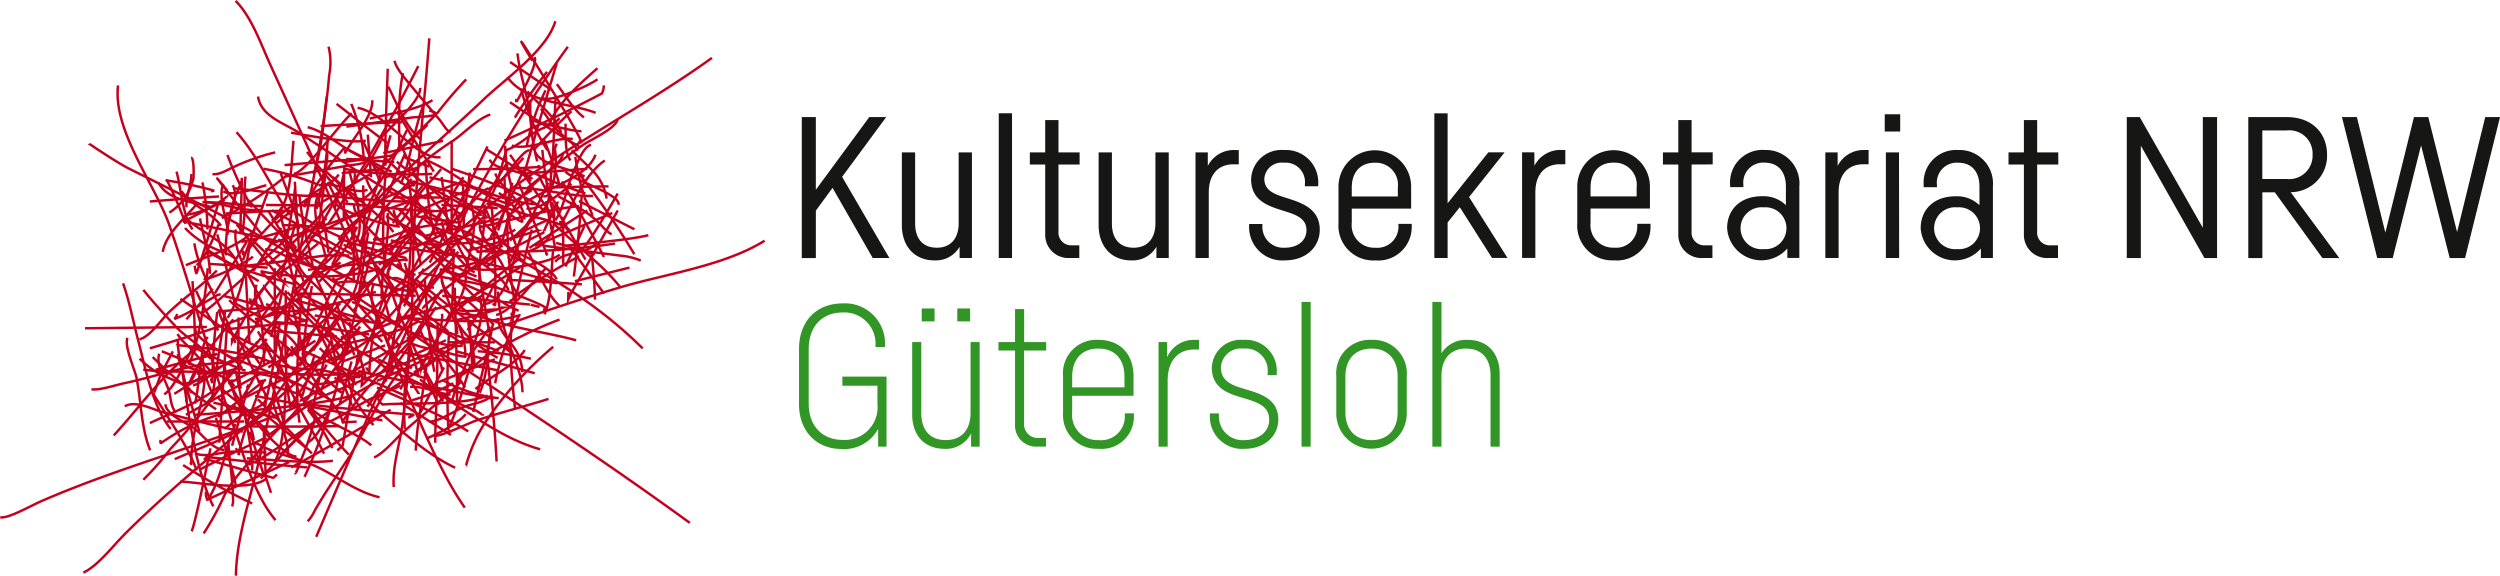 <svg xmlns="http://www.w3.org/2000/svg" width="304.45" height="70.109" viewBox="0 0 304.45 70.109">
  <g id="Gruppe_433" data-name="Gruppe 433" transform="translate(-2919.365 -8070.32)">
    <path id="Pfad_632" data-name="Pfad 632" d="M69.549,122.051v1.109h4.272v2.249a3.982,3.982,0,0,1-4.206,4.351c-2.571,0-4.165-1.751-4.165-4.435v-6.59c0-2.732,1.564-4.493,4.141-4.493a3.808,3.808,0,0,1,3.988,4.138v.073h1.157v-.1a4.884,4.884,0,0,0-5.141-5.218c-3.276,0-5.325,2.246-5.325,5.563v6.735c0,3.2,2.06,5.437,5.212,5.437a4.681,4.681,0,0,0,4.423-2.452v2.167H74.93v-8.532Zm11.231-8.294H79.214v1.569H80.78Zm4.328,0H83.543v1.569h1.565Zm.053,4.086v8.634c0,2.07-1.122,3.306-3,3.306-1.933,0-3-1.207-3-3.306v-8.634H78.052v8.792c0,2.541,1.462,4.209,3.909,4.209a3.407,3.407,0,0,0,3.266-1.867v1.606H86.27v-12.74Zm9.211,1.037v-1.037H91.687v-4.016H90.578v4.016h-2.02v1.037h2.02v9a2.569,2.569,0,0,0,2.7,2.7h1.07v-1.061h-.9a1.662,1.662,0,0,1-1.767-1.828v-8.81Zm9.577,7.644v.237a2.889,2.889,0,0,1-3.2,3.023,3.073,3.073,0,0,1-3.213-3.4v-1.991h7.472V122c0-2.629-1.578-4.425-4.283-4.425a4.074,4.074,0,0,0-4.3,4.43v4.425a4.112,4.112,0,0,0,4.331,4.412,3.932,3.932,0,0,0,4.3-4.059v-.261Zm-3.232-7.886c2.071,0,3.184,1.354,3.184,3.413v1.306H97.538v-1.3c0-2.065,1.132-3.417,3.179-3.417m11.781-1.059a3.533,3.533,0,0,0-3.4,2.115v-1.851h-1.043v12.74h1.111v-8.075c0-2.375,1.278-3.751,3.171-3.751h.642v-1.178Zm8.837,4.293h1.109v-.219a3.774,3.774,0,0,0-4.066-4.075,3.523,3.523,0,0,0-3.838,3.411c.014,2.146,1.531,2.953,3.119,3.45l1.207.369c1.649.5,2.661,1.054,2.661,2.524,0,1.431-1.283,2.452-3.021,2.452a2.887,2.887,0,0,1-3.1-2.942v-.314H114.3V127a3.931,3.931,0,0,0,4.209,3.848c2.508,0,4.13-1.593,4.13-3.561,0-2.1-1.462-2.918-3.437-3.527l-1.206-.369c-1.3-.4-2.345-.993-2.345-2.455a2.435,2.435,0,0,1,2.729-2.294,2.694,2.694,0,0,1,2.956,2.99Zm4.133,8.711h1.111V112.956h-1.111Zm8.523-13.006A4.079,4.079,0,0,0,129.7,122v4.427a4.292,4.292,0,1,0,8.581,0V122a4.078,4.078,0,0,0-4.29-4.42m3.18,4.469v4.33c0,2.044-1.133,3.408-3.18,3.408s-3.182-1.364-3.182-3.408v-4.33c0-2.044,1.133-3.408,3.182-3.408s3.18,1.364,3.18,3.408m8.511-4.469a3.5,3.5,0,0,0-3.171,1.631v-6.253H141.4v17.627h1.109v-8.621c0-2.073,1.1-3.324,2.984-3.324,1.944,0,2.992,1.222,2.992,3.324v8.621H149.6v-8.837c0-2.523-1.448-4.169-3.914-4.169" transform="translate(2952.398 7994.131)" fill="#329626"/>
    <path id="Pfad_633" data-name="Pfad 633" d="M73.119,116.333h2.028l-5.755-9.887,5.371-7.278H72.7l-6.509,8.852V99.169H64.48v17.165h1.714v-5.771l2.033-2.774Zm10.464-12.861v8.64c0,1.844-.99,2.964-2.644,2.964-1.731,0-2.655-1.106-2.655-2.964v-8.64H76.667v8.868c0,2.5,1.493,4.282,3.975,4.282A3.332,3.332,0,0,0,83.7,114.96v1.373h1.5V103.473Zm4.884,12.861h1.617V98.706H88.467Zm9.846-11.389v-1.472H95.742V99.535H94.125v3.938H92.252v1.472h1.873v8.468a2.817,2.817,0,0,0,2.96,2.919h1.193v-1.544h-.922a1.547,1.547,0,0,1-1.614-1.681v-8.162Zm9.232-1.472v8.64c0,1.844-.99,2.964-2.644,2.964-1.731,0-2.655-1.106-2.655-2.964v-8.64H100.63v8.868c0,2.5,1.493,4.282,3.974,4.282a3.333,3.333,0,0,0,3.063-1.662v1.373h1.5V103.473Zm9.708-.29a3.547,3.547,0,0,0-3.327,1.934v-1.644h-1.5v12.861h1.617v-8.007c0-2.168,1.178-3.406,2.979-3.406h.674v-1.738Zm8.5,4.412h1.617v-.218a3.938,3.938,0,0,0-4.183-4.193,3.688,3.688,0,0,0-3.987,3.561c.006,2.294,1.607,3.073,3.29,3.629l1.1.351c1.422.45,2.352.977,2.352,2.213,0,1.275-1.054,2.139-2.64,2.139a2.545,2.545,0,0,1-2.731-2.613v-.276h-1.617v.476a4.052,4.052,0,0,0,4.348,3.958c2.613,0,4.257-1.657,4.257-3.732,0-2.192-1.588-3.074-3.5-3.692l-1.087-.351c-1.241-.411-2.163-.909-2.163-2.168a2.107,2.107,0,0,1,2.37-1.951,2.356,2.356,0,0,1,2.566,2.624Zm11.389,4.58v.214a2.575,2.575,0,0,1-2.84,2.689,2.734,2.734,0,0,1-2.845-3.021v-1.744h7.23v-2.624a4.424,4.424,0,1,0-8.847.027v4.39a4.238,4.238,0,0,0,4.469,4.517,4.086,4.086,0,0,0,4.451-4.209v-.239Zm-2.881-7.446a2.689,2.689,0,0,1,2.808,3.008v1.1h-5.613v-1.075c0-1.809.995-3.037,2.8-3.037m14.281,11.6h1.888l-4.683-7.414,4.328-5.447h-1.983l-4.957,6.2V98.712h-1.618v17.621h1.618V112l1.486-1.854Zm8.486-13.151a3.544,3.544,0,0,0-3.326,1.934v-1.644h-1.5v12.861h1.617v-8.007c0-2.168,1.178-3.406,2.977-3.406h.674v-1.738Zm9.2,8.992v.214a2.574,2.574,0,0,1-2.839,2.689,2.734,2.734,0,0,1-2.847-3.021v-1.744h7.23v-2.624a4.424,4.424,0,1,0-8.847.027v4.39a4.238,4.238,0,0,0,4.469,4.517,4.085,4.085,0,0,0,4.451-4.209v-.239Zm-2.881-7.446a2.688,2.688,0,0,1,2.808,3.008v1.1h-5.613v-1.075c0-1.809.995-3.037,2.8-3.037m12.074.216v-1.472h-2.571V99.535h-1.617v3.938h-1.873v1.472h1.873v8.468a2.817,2.817,0,0,0,2.96,2.919h1.195v-1.544h-.922a1.547,1.547,0,0,1-1.615-1.681v-8.162Zm6.3-1.76a3.953,3.953,0,0,0-4.18,4.186v.342h1.617v-.293a2.428,2.428,0,0,1,2.563-2.69c1.739,0,2.616,1.17,2.616,2.926v2.252a3.918,3.918,0,0,0-2.874-1.09c-2.76,0-4.285,1.693-4.285,3.9a4.179,4.179,0,0,0,7.331,2.462v1.157h1.465V107.6a4.076,4.076,0,0,0-4.254-4.42m-.1,12.064a2.553,2.553,0,1,1,0-5.081,2.551,2.551,0,1,1,0,5.081m12.345-12.066a3.544,3.544,0,0,0-3.326,1.934v-1.644h-1.5v12.861h1.617v-8.007c0-2.168,1.18-3.406,2.979-3.406h.674v-1.738Zm4.29-4.354h-1.883v2.1h1.883Zm-.145,4.644H196.5v12.861h1.617Zm7.182-.289a3.953,3.953,0,0,0-4.18,4.186v.342h1.617v-.293a2.428,2.428,0,0,1,2.563-2.69c1.738,0,2.616,1.17,2.616,2.926v2.252a3.918,3.918,0,0,0-2.874-1.09c-2.761,0-4.285,1.693-4.285,3.9a4.179,4.179,0,0,0,7.331,2.462v1.157h1.465V107.6a4.077,4.077,0,0,0-4.254-4.42m-.1,12.064a2.553,2.553,0,1,1,0-5.081,2.551,2.551,0,1,1,0,5.081m12.316-10.3v-1.472h-2.571V99.535h-1.617v3.938h-1.873v1.472h1.873v8.468a2.817,2.817,0,0,0,2.96,2.919h1.193v-1.544h-.922a1.547,1.547,0,0,1-1.614-1.681v-8.162ZM235.1,99.169v13.475l-7.683-13.475h-1.58v17.165h1.714v-13.68l7.743,13.68h1.539V99.169Zm14.563,17.165h2.055l-5.921-8.02a4.422,4.422,0,0,0,4.431-4.573c0-2.453-1.657-4.573-4.923-4.573h-4.67v17.166h1.714v-8h1.52ZM242.345,100.8H245.3a2.828,2.828,0,0,1,3.166,2.935,2.86,2.86,0,0,1-3.166,2.973h-2.956Zm27.145-1.636-3.426,14.007-3.509-14.007h-1.744l-3.485,14.075L253.86,99.169h-1.817l4.294,17.165h1.888l3.451-13.717,3.488,13.717h1.872l4.253-17.165Z" transform="translate(2952.526 7985.41)" fill="#161615"/>
    <g id="Gruppe_432" data-name="Gruppe 432" transform="translate(6.266 145.184)">
      <path id="Pfad_619" data-name="Pfad 619" d="M30.793,61.1c2.395.108,8.289,1.274,10.441-.315m-6.761-3.733c-.044.238-1.881,9.381-2.3,10.1M31.145,59.1a75.586,75.586,0,0,0,8.4,4.669M33.83,58.092c4.147.429,8.367.992,12.477,1.289m-.359-4.673L40.6,60.741m-1.343-5.707,1.628,5.044m-1.207-3.526c.414-.284.962.218,1.435.43,1.837.829,3.805,1.271,5.663,2.035,2.872,1.181,5.219,3.3,8.285,4M40.218,48.983c.407-.023.657-.307.7-.056a54.71,54.71,0,0,0-3.03,8.817c.256.216-.218-.48-.323-.719M36.22,46.931c-.117,3.134,7.045,11.385,8.734,11.1M37.567,47.607c.3,2.04,2.311,10.176,1.965,12.137m-7.024-6.773c-.315.045,19.72-1.233,20.18-3M51.655,46.48,50.191,51.7m-4.207-6.43L58.1,50.612M47.348,42.22A79.028,79.028,0,0,1,51.7,51.847m-6.385-.562c.116.061,20.083-11.309,13.117-7.367m-1.971-8.765c-1.892.133,4.4,13.808,6.358,16.143m1.035-16.688c-4.508,4.043-6.83,11.024-10.96,14.8a14.351,14.351,0,0,1,.214-2.049M51.719,39.2c3.629,1.735,9.846,5.846,13.478,5.34m-6.773-9.411Q57.1,42.037,55.785,48.948M56.8,28.041c-.125,2.086,8.028,7.582,10.083,8.064m-4.07-8.392a62.132,62.132,0,0,1-3.993,8.07m-6.433-4,13.15,1.963m-6.486-4.673c-.261,4.59-.606,10.38-.565,9.059m10.795-7.384c.621,2.526,5.84,3.193,7.365,5.711M74.292,28.4c-3.3,2.027-2.392,10.364-6.387,11.075M66.224,35.1c1.6.705,9.71-.51,10.762-1.641M70.629,29.05A52.148,52.148,0,0,0,71.58,39.5M67.9,33.07a88.639,88.639,0,0,0,15.85-.953m-4.075-5.764q-.317,4.909-.952,9.778M73.982,32.4,83.405,28.4M77.374,24.7c-.411-.7,4.642,8.076,5,9.066m-3.027-6.828s4.591,2.35,6.754,3.439M84.065,26.03c-.021.034-4.057,7.185-4.69,7.037m.017-9.4a96.687,96.687,0,0,1,6.7,9.747m-8.405-1.026c1.849-.211,7.886-.7,10.112-1.29M76.353,29.746c2.464,2.476,5.857,4.923,8.051,7.718m-.678-8.73c1.743-3.19-4.988,8.9-5.355,9.446-.091.259-.221.508-.332.76.012-.308.018-.614.015-.921m-3.093-5.644L84.4,33.59a8.507,8.507,0,0,1,2.472.6M76.641,19.953c-1.164,2.586-.233,6.329-1.632,8.408m-4.072-2.992c3.437-.213,6.715,1.02,10.118.954M70.961,21.309q2.671,3.862,5.345,7.724M71.3,28.356c2.533-2.81,8.73-3.649,10.068-7.053M73.653,9.84C68.177.67,81.7,22.146,79.34,19.576m-9.066,0q6.043-2.663,11.88-5.742a2.516,2.516,0,0,0,.221-.975m-11.752-1c2.473,3.281,7.3,3.014,10.76,4.339M76.64,10.167q-2.05,6.778-4,13.586c-.12.06-.149.016-.326-.466m-1.36-8.379c.21.144,7.13,4.852,8.405,5.344M60.826,21.994c3.487,1.419,6.426,4.372,10.1,5.341M68.21,20.292q-2.89,5.927-5.808,11.841c.157-.337-.929,1.756-1.239,2.3m-2.006-9.736c-3.106-.819,11.113,2.594,11.074,3M63.846,19.6V31.074M52.387,15.586c3.553.656,7.131,6.422,10.111,6.013m-2.722-11.09Q56.183,17.687,52,24.533c.028-.332.054-.665.08-.995m-1.049-5.651,8.171-1.143q4.2-.19,1.918-.822m-5.063-5.09c-.115,3.912-.343,7.88-.28,11.808m-9.466-4.694c2.478.641,4.44,2.847,6.73,3.653m-1.36-5.346c-1.725,1.554-5.647,7.255-7.062,7.369m-.336-5c1.694.264,7.355,1.381,9.1.957M48.64,14.21c-.412,3.035-.6,6.537-1.628,9.434m-6.1-.636a31.9,31.9,0,0,1,6.729,1.967m-3.054-5.367c-.317,2.964-.136,7.669-2.649,9.757M37.2,25.37c3.838.4,7.9,1.131,11.8.953m-6.042-3c.692,2.2,1.973,4.768,2.3,7.072M32.1,21.692c.363-.1.348,1.9.3,2.476a6.683,6.683,0,0,1-2.934,4.183M28.119,24.68c1.227,2.262,4.138,2.291,6.375,2.992M29.133,24.34a43.858,43.858,0,0,1,2.3,5.38M27.082,27q4.211-.353,8.432-.614m1.029-.688c-4.637-5.718,5.252,6.783,4,5.014m-4.679-1.685a44.153,44.153,0,0,0,8.062-5.346m-10.437,3.38c2.466.033,4.523,1.175,7.081.954m-3.384-3c.931,1.7-.851,3.954-.632,6.059m-5.078,3.684c2.532-1.058,6.606-2.276,8.4-4.337m-8.726-1.686c2.161,2.161,5.547,3.05,6.7,6.04m-2.361-7.739c-.855,2.817-1.726,5.887-2.7,8.652-.083.261-.235-.853-.24-.876m-1.406-5.393q4.213.86,8.422,1.72,4.38.944,2.338.584m6.1-6.025c-1.888,1.936.266,6.259.647,8.747m-5.5-4.566c3.261,0,5.644.492,8.905.492m-3.06-2.985a55.474,55.474,0,0,1-7.717,7.376m.67-6.694,9.755,5.342m-2.326-9.4c1.935,1.913,5.793,4.539,7.376,6.707m-10.082.665q4.78-2.527,9.562-5.05,5.1-2.193,2.2-1.64M51.4,23.32c.177,1.063,2.716,8.272,0,9.075m-4.052-6.352c-4.157-.349,12.783,1.719,12.425.636M56.4,18.938c-.793,2.773-1.447,7.537-3.66,9.754M50.7,23.008a47.589,47.589,0,0,0,10.791.621M58.428,18.27C57.7,19.487,55.021,26.828,52.045,27m.352-5.679,8.4,5.346m-.635,2.068c2.072,2.687,6.369,2.062,8.726,4.683m-1.01-4.679c-.6.529-6.558,6.621-8.069,7.031M59.5,26.719c-.374-.5,5.225,8.2,7.15,8.9M66.2,27.373c.955,2.348-.177,6.47-.969,8.752m-8.8-4.391c3.653.758,11.762.83,15.161-1.308M51,30.746c-.484,1.255-1.06,2.617-1.714,3.978m-5.664-2.611a109.589,109.589,0,0,0,10.093,5.343M40.579,35.469c3.783.94,10.875.956,14.493-.318M37.567,30.4c-.51,3.054,2.438,6.567,3.315,9.432m2.837-8.208c-2.037,1.631-9.873,9.125-10.209,8.861m6.022-9.747c-.583,3.231-1.112,7.541-2.978,10.436m-2.373-8.055c3.887,2.343,6.709,2.932,10.772,3.992M32.508,32.091c.721,4.3,3.7,7.922,5,12.131m-10.419.652c2.829-.8,17.111-5.225,14.13-5.336m-7.084-4.414c-.276,3.565-1.01,8.722-2.3,11.795m-1.024-8.06c3.494,2.313,7,5.283,11.107,6.355M40.6,35.479c2.941,3.144,7.666,7.006,10.072,11.1m-8.377-11.46c.027,3.794,0,7.905,0,11.813m-6.1-8.4c3.6.824,9.982,3,9.982,3m11.576-8.75c-1.744,2.5-4.611,4.349-6.649,6.724-1.15,1.343-4.339,6.552-5.118,6.048m.024-11.614C47.277,35.572,55.4,44.09,55.4,44.09M53.7,30.743c-.632,3.039-1.3,12.076-3.656,15.5m-5.423-8.05,14.844.277m3.066-3.342c-.074,3.754,3.119,6.981,2.976,10.794M57.442,41.2c4.644.044,10.3.986,14.5-.31m-6.434-5.758c.793,3.565-4.117,8.729-5.341,12.193.008-.4-.035-.835.007-1.233m-.69-9.594q5.609,4.57,11.475,8.8-.227-.408-.451-.818M75.3,35.143c-1.571,1.566-3.978,5.126-6.042,5.684m-4.373-4.674c-8.738-3.225,13.947,4.25,10.071,4M73.6,30.406Q72.253,35.7,71.187,41.055q.183-.325-.178-.388m-3.139-13.3c.118,3.151-.808,6.259-.617,9.443M64.2,24.695c3.257.847,6.726,2.5,10.111,2.639m-3.734-5.015A57.033,57.033,0,0,0,65.9,31.064m-2.041-8.058c.189.081,9.675,3.159,11.1,5.013M67.2,38.506c1.367,3.239-2.4,9.277-3.318,12.8M58.8,41.223l10.776,3.991m-5.358-7.731c.074,2.766.321,10.949.277,13.832m-7.05-6.042,12.135,2.3m-7.447-5.705c.007,4.558-.1,8.855-.277,13.173-.018.418-.009,1.344-.009,1.344m-7.755-8.419c-7.571-1.529,15.459,3.382,14.789,2.981M63.53,42.882a116,116,0,0,0-.095,11.884.392.392,0,0,0,.411.23M54.773,50.3a1.641,1.641,0,0,0,.657,1.418c3.815-.269,9.614.174,12.8-1.088m-18.237-3.7c.427,2.3-1.68,8.386-3.666,9.414M39.9,50.67l11.775,2.275c3.3.634,3.585.7,3.738.7M42.964,46.939c1.538,4.285,3.5,6.975,5.341,10.772m-8.392,1c5-2.861,9.7-7.189,14.815-9.73M40.6,43.232c2.222,4.4,8.386,5.858,10.065,10.772m-12.1-3.053c1.78-1.028,12.328-5.369,14.128-8.73m-9.055-4.4c.046,4.405-.325,10.02.618,14.5M32.817,47.965c3.078-.073,8.1-.535,10.781.96M36.5,41.87l-.952,14.5m-4.064-3.4,9.079-5.007M30.484,45.586c.8,3.193,1.717,6.366,2.64,9.431m-6.03-1.031c2.356-1.169,8.279-3.248,9.743-6.031m-9.4-2.018A50.555,50.555,0,0,0,35.16,52.3m-7.716-1.983c1.659,2.732,4.318,6.51,5.343,9.421M30.13,58.372c3.563-1.592,9.017-3.45,11.772-6.361M30.822,46.259c.808,5.16,1.639,13.1,3.991,17.861m6.128-9.769q.134,3.1.264,6.205l.64,1.915m4.487-10.127a23.971,23.971,0,0,1,2.985,4.691m-4.328-7.742c.481,3.853,6.487,5.186,9.059,7.395m-9.749,2.7q6.172-3.325,12.115-7.032M44.985,49.982a60.926,60.926,0,0,0,6.327,7.837m7.111-10.552a35.5,35.5,0,0,0-.286,7.421m-3.382-5.032c2.5,1.123,8.656,3.676,11.1,5.344m-5.074-8.068q-.534,3.8-1.07,7.606c-.125.923-.244,2.8-.244,2.8m3.718-8.357a17.4,17.4,0,0,0,6.395,1.967m-.7-9.073c-.686,3.5-1.641,7.274-2.4,10.758m-1.946-7.36,9.429,2.64m-5.419-5.366c-.269,2.489-.311,5.668-1.29,7.746M74,20.968c.871,1.733,4.224,1.868,6.03,3M76.308,20.29c.552,1.284-.007,6.655-1.311,6.032m.014-7.044A46.371,46.371,0,0,1,76.977,25m-4.692-1.373,8.095-.614" transform="translate(2904.257 7922.677)" fill="none" stroke="#c5001e" stroke-miterlimit="10" stroke-width="0.3"/>
      <path id="Pfad_620" data-name="Pfad 620" d="M32,43.084c.139,2,4.968,3.258,5.7,4.946m-1.051-6c-1.971,2.418-4.283,4.938-5.378,7.911a15.69,15.69,0,0,0,.882-1.616m2.548-7.195a73.9,73.9,0,0,0-.592,8.654,1.458,1.458,0,0,1-.158-.56m-4.2-4.047a78.833,78.833,0,0,1,8.609,1.2,12.2,12.2,0,0,0,1.282.3m-.149-8.844c-.566,1.379.325,3.088.569,4.489a36.541,36.541,0,0,1,.33,5.253m-4.5-4.347q4.958-.405,9.891-1.048m-3.3-3.6q-2.176,2.933-4.314,5.9c-.123.218-.14.722-.342.869-.228.167-.285.539-.568.727a5.325,5.325,0,0,1-.021-.748m-.6-5.4c1.9,1.2,6.3,3.07,7.794,5.4m5.244-5.246c-2.074,2.334-4.559,4.359-6.581,6.68.125-.4.156-.892.286-1.284m-.15-6.745q3.467,3.406,6.855,6.89c-.105.079.107.274.19.454m-4.047-8.093c-.469,2.772-.834,5.359-1.082,8.107a3.394,3.394,0,0,1-.388,1.635.907.907,0,0,1-.03-.45m-3.3-4.946c3.93.371,7.865.954,11.767,1.539m.521-6.035c-1.124,3.043,2.249,6.49,2.248,9.442m-7.343-1.8c2.618-.766,7.812-1.554,10.49-3.148m-3.3-3.3c-1.55,3.21-3,6.61-4.77,9.718a5.234,5.234,0,0,0-.176-.576m-.9-5.995C45.815,39.071,57,47.252,57,47.252s1.051.557,1.395.763m2.07,6.46c1.036.153,3.184-1.342,4.35-1.806.822-.327,3.054-.629,3.293-1.492m-8.691-1.8a24.066,24.066,0,0,0,6.688,3.729c.463.193.991.72.955.467m-1.5-6c-.534,1.586-1.761,6.062-2.7,7.645m-2.7,1.349c1.364-.589,4-1.866,4.795-3m-7.942-1.349c1,.616,4.849,3.056,6.144,3.9m8.992-10.342c-1.15,1.832-4.326,3.34-6.012,4.753m2.716-8.65c.333,2.667,2.826,3.167,3,6.595m-5.4-2.548a43.752,43.752,0,0,1,6.444.9m-1.349-5.4a27.321,27.321,0,0,0-3,8.394M63.916,37.388c1.848.815,3.753,1.562,5.525,2.556a9.567,9.567,0,0,0,1.969,1.041m0-6.3q-4.471,3.6-8.792,7.375c.663.452-.01-.475.112.088a2.207,2.207,0,0,1,.286-.719m3.3-6.894q.714,4.483,1.484,8.959c.013-.19.015-.376.015-.566m-4.347-3.6c-5.541-.6,9.28.909,9.28.909-.143-.053,1.077.26,1.21.29m1.649-6.894c-.233,1.92-.156,5.823-1.048,7.794m-4.647-4.2c2.88.125,6.329.331,9.2.55m-.362-3.4a67.079,67.079,0,0,0-7.5,4.617c-.448.331-.711,1.018-.89.628m2.248-5.695c.975,1.838,2.071,4.88,3.748,6.445m1.349-7.045c-.146-.218,4.107,5.583,4.107,5.583m-3.561-1.516L84.9,35.74m-4.647-1.949a58.385,58.385,0,0,1,.449,5.845M77.1,24.049c.92,1.018,6.847,2.813,6.445,4.047M81.9,22.7c-2.316,1.525-4.1,5.511-5.365,7.878a1.274,1.274,0,0,1-.03-.534m1.8-7.794a30.639,30.639,0,0,0,1.191,5.144,11.223,11.223,0,0,1,.908,2.051M74.707,26c1.751-.048,5.829-.152,7.643-.151M75.007,25.4c-1.5,3.225-3.165,6.457-4.645,9.7a3,3,0,0,1-.151-.711m-2.7-6.3c.459-.514,4.747,1.281,5.836,1.49a20.835,20.835,0,0,1,3.468,1.057c.556.209.509.824.735.3M71.411,25.4q1.706,4.433,3.486,8.837c-.168-.2-.183-.3-.04-.294m-8.093-3.147c3.726-.809,8.05-2.144,11.989-2.548M72.759,21.5c-.663-.411-3.247,3.619-4.056,4.333-.29,0-.025-.147-.141-.286m-.6-3.9c-2.283-1.472,4.995,3.095,5.095,3.3m-3.3-4.047a21.1,21.1,0,0,0,.9,5.4m-4.8-2.548q4.1,0,8.193-.277c-.212-.1-.3-.107-.249-.023M77.854,16.7c-1.656,1.433-3.136,3.175-4.656,4.742a3.22,3.22,0,0,0,.011-.4m.9-4.646c.723.855,1.31,1.9,2.083,2.7.822.855,1.844,1.338,2.413,2.4m-2.7-6.6q-.176,3.668-.323,7.335c.106-.274.02.323.023.459m-2.247-4.8c-.618-.146,5.2,1.453,5.695,1.2M81,11.459c-2.159,1.921-4.885,4.271-5.974,7.009a2.507,2.507,0,0,1,.279-.564m.75-4.5c.991,1.277,1.972,3.051,3.3,4.046m-5.095-2.4c.778.728,5.667-1.434,6.744-2.248m-7.643-2.7c.318,1.1-1.588,4.3-2.218,5.469a.722.722,0,0,1-.03-.372m-.75-4.5q1.755,1.2,3.505,2.39,1.81,1.149,1.069.78c.248.018.251.165.37.277m-4.046-4.5c.323,2.833,1.409,5.576,1.649,8.394m-1.948-.6a55.89,55.89,0,0,1,3.9-5.545M50.28,21.051a30.555,30.555,0,0,0-4.96,7.317,2.382,2.382,0,0,1,.312-1.022m0-5.7c1.549,2.081,3.452,4.106,4.945,6.146m-7.643-3.147c2.73-.389,5.392-.956,8.1-1.386.757-.121,1.569-.12,1.939-.713m-4.8-2.7A43.775,43.775,0,0,1,46.81,28.58m-2.526-5.43c-5.441.442,8.5-.781,8.093-.6.277-.005.318-.162.45-.3m.75-6.894c.134,1.879-2.383,4.684-3.307,6.414a4.143,4.143,0,0,0,.011-.419M49.229,15.8c1.423,1.074,4.679,3.734,6.294,4.8m-4.5-4.8a20.351,20.351,0,0,1,1.5,6.445M47.281,18.5q4.708-.271,9.417-.483c-.074.125.248.025.474.034m2.248-4.2c.07,1.688-3.908,4.968-4.8,6.145m.9-6.3c.752,1.352,2.236,5.321,4.046,6.445m-2.247-8.093c-.649,3-.436,6.518-.45,9.592m-3.6-4.047c2.066-.539,5.686-.98,7.643-2.248m-.6,3c-2.037,2.025-4.512,3.792-6.275,5.995a.552.552,0,0,1,.13-.45m2.4-7.194c1.4,2.387,3.24,5.259,4.5,7.344m-1.05-8.543c-1.3,2.808-1.969,8.141-3,10.042m-2.1-3.747q3.636-.714,7.26-1.484c-.145,0-.168,0-.067-.015m-3.746,4.646c-2.029,2.334-4.6,4.7-6.1,7.425.187-.275.374-.55.554-.83m0-6.745c.9,3.114,4.554,5.066,5.7,7.944m-3.3-8.394c-.234,1.967-.248,4-.3,5.991-.03,1.043.009,2.093,0,3.138,0,.275.279,1.3,0,.762m-4.945-6.3c3.454.205,8.5,1.054,12.309.907a1.859,1.859,0,0,0,.878-.157m-1.2-4.946c-.64.831-1.426,1.612-2.129,2.421-1.162,1.337-2.043,3.371-3.243,4.469a3,3,0,0,1-.023-.594m0-7.194c1.594,1.391,3.289,2.579,4.947,3.93.892.725,2.5,2.68,3.444,2.665m-.149-4.2c-2.431.754-6.635,2.487-9.25,3.346-.33.108-.581.4-.931.5.044-.193.172-.24.29-.4M60.02,22.85c.263,1.962.286,6.937,1.349,9.142m-3.147-.149c-1.542,1.063-3.242,2-4.867,2.956-1.465.863-3.005,2.192-4.686,2.586.081-.153.167-.3.262-.446m1.349-7.794c-.062,1.514,2.183,3.792,2.889,5.1.82,1.525,3.13,3.311,3.406,4.937M45.751,36.016c3.774-.559,8.339-.869,12.131-1.277-.407.127-.13.137-.11.1m-5.095-6c.032-.244-.332,9.845-1.8,10.492m-3.746-6.595c-6.279-3.052,10.219,4.918,10.035,4.92a3.954,3.954,0,0,1,1.2.925m5.244-5.1c-1.809,1.694-3.458,3.528-5.257,5.249-1.423,1.363-2.691,3.279-4.315,4.333.077-.469.177-1,.281-1.488m.149-5.4c.975,2.154,2.854,3.412,4.788,4.638.727.462,3.6,2.715,3.606,2.706m1.2-9.718c-3.1,3.718-6.237,6.882-8.564,10.852a1.9,1.9,0,0,1,.172-.534m.9-8.843c1.876,1.933,3.4,3.481,5.327,5.135a7.016,7.016,0,0,1,1.291,1.128,3.333,3.333,0,0,1,.725,2.28m-14.387-2.1c-.3,1.331-2.5,3.005-3.437,4.066a85.166,85.166,0,0,0-5.534,7.4,2.951,2.951,0,0,1,.128-1.424m-.449-8.693q4.878,3.865,9.621,7.893a1.393,1.393,0,0,1-.629-.55M44.884,39.487c-.139,4.042-.861,11.081-.152,15.138M38.739,48.48c2.949.042,8.7.548,12.362.15.592-.065.659.046.977-.15M48.032,29.744c-1.386.882-2.461,2.666-3.558,3.891A77.742,77.742,0,0,0,38.725,40.2c.018-.236-.013-.483.013-.717m.15-7.194,6.381,6.14q2.46,3.512,2.134,1.955c.1.075.652.585.329.3m-4.8-9.593a33.715,33.715,0,0,0,1.736,8.4,6.2,6.2,0,0,1,.513,1.346M37.391,35.59c4.227-.4,10.465-1.333,10.465-1.333h2.934M44.434,27.8c-2.671,1.614-4.515,4.154-6.572,6.405a2.574,2.574,0,0,1-.023-.56m.6-6.146q2.994,3.09,5.9,6.26c-.179-.2-.25-.237-.209-.114m-6.443-1.049a53.026,53.026,0,0,0,7.492-2.1m-4.345-3.9c-.962,2.614-2.016,5.594-3,8.243m-2.1-5.695c2.573-.112,5.45-.39,8.093-.3M37.691,25.1a11.855,11.855,0,0,1-.744,1.79,20.141,20.141,0,0,0-1.206,7.352M33.195,27.8c2.411-.059,4.766.444,7.193.45m-2.7-3.448c0,2.2-.16,4.413-.152,6.6m-2.1-4.946c1.21.706,3.874-.4,5.244-.75M38.14,24.649c-.2,1.614-.059,3.19-.147,4.8-.014.282-.216,2.28-.153,1.641m-2.4-5.545c-.687,1.577.423,4.287.6,5.995M31.1,29.295a12.27,12.27,0,0,0,4.5-1.8m-2.7-2.1a28.589,28.589,0,0,1,.6,5.695m-2.546-1.2c-2.032,1.12,5.531-2.651,4.945-3m-5.546-.45c1.24,1.776,3.465,2.418,4.8,4.2m-3.6-6.3c0,1.364-.683,2.649-.6,4.046M28.4,25.1a49.307,49.307,0,0,1,5.931,1.27l-.386.079m-4.2-2.4c.543,1.979.708,5.292,1.948,7.044m1.349,6c.767.194,5.242-1.944,6-2.7m-4.347-2.7q1.183,4.09,2.1,8.243m-2.4-1.049q1.95-3.147,3.9-6.3m-4.946.9q3.2,1.939,6.388,3.9m-4.889-6.9s-1.226,3.727-2.664,4.952m-1.382-4.5a11.259,11.259,0,0,0,4.51,2.851,5.071,5.071,0,0,1,1.635.9m-4.347-4.946c.335,1.807,1.194,4.644,1.2,6.745m0-1.2,7.045.45M35.12,38.976l-.415.108L32.475,40.39A14.2,14.2,0,0,1,29.482,42a2.189,2.189,0,0,0,.353-.61m2.309-2.808a24.235,24.235,0,0,0,2.7,4.8m-3.9-1.349c.278-.331,3.181-3.676,3.147-3.6m-2.4-1.05c.147,2.721.286,5.385.3,8.094m0-.45c-1.028,1.651-2.262,5.133-3.746,6.146m-.3-5.246a53.618,53.618,0,0,1,6.424,3c-.372.032-.057.055.019.147m-4.5-4.646c-.027,2.589,1.169,5.1,1.05,7.643M27.2,48.18q3.731-1.055,7.5-1.932c-.444.207-.047.067-.011.133m-5.4-.45c-.492,1.035-1.08,1.989-1.538,3.046-.249.572-.766,2.328-.859,2.05m-1.649-4.2c1.769,1.711,2.649,1.925,4.656,2.848.725.334,1.453.522,1.639,1.348m-3.9-4.8c-.444,1.43.793,3.229,1.182,4.553.238.818.22,1.876.767,2.492m-3.9-5.1c2.759.363,5.009.16,7.643.3M27.8,56.723a.81.81,0,0,0,.012.419,24.688,24.688,0,0,1,5.543-2.973c1.107-.451,2.814-.717,3.586-1.641m-8.542-.15c.034,1.284,2.626,2.28,3.53,2.957.971.727,2.325,2.675,3.663,2.589m-2.4-9.743c.091,3.859-1.788,7.565-1.646,11.423.025.185-.116-.145-.152-.182m-2.849-4.946h9.442m-1.049.3c-1.347,2.916-1.616,6.61-3.416,9.26a1.509,1.509,0,0,1-.181-1.018M32,58.372c1.312.471,2.827-.058,4.162-.195,1.54-.158,3.014.129,4.529.044m-6.143-4.2c.694,2.536,1.942,5.563,2.4,8.244M32.594,60.32q4-2.044,8.093-3.9m-7.643,11.69a33.4,33.4,0,0,0,2.548-4.684c1.419-2.678,3.657-4.413,5.246-6.856m-7.794,2.4q4.233,1.252,8.5,2.374l.424-.415m-5.924-4.207c.079,2.21.574,4.971.574,7.231a1.634,1.634,0,0,1-.125.863m-3.148-.75q5.058-2.311,10.106-4.649c-.42.185.025-.075.086-.147m2.7-7.045a23.529,23.529,0,0,0-7.624,7.552,1.173,1.173,0,0,1-.019-.508m1.048-7.495q3.3,3.291,6.585,6.6m-3.137-8.4c-.265,2.591-.013,7.379-1.649,9.893m-3.147-4.8q5.622.072,11.24-.026l-.6-.125m-2.248-1.2a31.372,31.372,0,0,1-1.765,5.4c-.274.638-.609,1.816-.783,1.646m-5.844-1.8c2.98.167,7.564.664,10.49.3m-.15-6.894a61.987,61.987,0,0,1-3.3,8.843m3.6-13.04c1.752-.441,1.779,2.006,2.278,3.158a18.68,18.68,0,0,0,2.517,3.587m-8.542.15c1.934.766,6.015-2.229,7.819-3.154,1.28-.657,2.856-1.23,4.021-1.793m-5.1-4.2q-.96,5.77-1.962,11.531L49.319,58m-3.686-5.621q6.509.768,13.041,1.278l-.707.372m1.6-10.943C56.5,46.84,52.337,50.5,49.926,54.591l1.752-.1m9.69-13.958c-2.635,3.76-5.314,7.658-7.909,11.469a4.2,4.2,0,0,1-.483.671M66.764,30.494c-.564.838,1.845,3.52,2.369,4.379.68,1.115,1.6,3.73,2.427,4.314m-8.542-1.948q5.761-2.893,11.51-5.811c-.3.044,1.631-3.371,1.641-3.741m-8.056.558a102.485,102.485,0,0,1,.429,12.1.978.978,0,0,1-.277-.257m-5.7-6.145q6.818,1.7,13.551,3.695c-.271-.034-.541-.065-.814-.1" transform="translate(2904.855 7921.987)" fill="none" stroke="#c5001e" stroke-linejoin="bevel" stroke-width="0.3"/>
      <path id="Pfad_621" data-name="Pfad 621" d="M38.451,44.481c.762.793,1.618,1.484,2.449,2.2.71.615,1.994,1.13,2.451,1.923m-.673-5.59a44.277,44.277,0,0,0-3.883,6.554c0-.17.005-.338.005-.508m1.684-7.412q.222,4.024.427,8.047c.05-.422-.081-.193-.23-.4m-3.6-3.4a86.35,86.35,0,0,1,9-.505M43.01,49.749c-.259,2.086-1.965,5.068-3.061,6.792-.053-.11-.1-.221-.141-.334m-1.589-4.973c1,.529,6.656,2.468,6.7,2.893m-5.115-4.483q1.456,3.24,3.093,6.385m-4.57-1.364q2.926-1.493,5.832-3.025M41.942,48.3c1.183,1.946,2.38,5.461,4.572,6.479M43.2,52.684c2.536-1.624,3.215-1.63,5.75-3.254m-4.367-2.043q-.589,4.73-1.643,9.371-.047-.386-.1-.774m-2.6-4.417c1.218-.757,3.357.679,4.652.927a26.134,26.134,0,0,0,4.893.483m4.022-13A57.017,57.017,0,0,0,49.9,47.819a10.125,10.125,0,0,1-1.218,2.805M45.97,44.377c3.21.785,6.362,1.756,9.545,2.639m-6.824-6.031q1.908,4.249,3.993,8.409M46.2,46.229s6.793-1.65,10.106-2.753m-2.66-10.6c-.069,1.409,2.293,3.351,3.118,4.3.544.624,2.98,2.682,2.558,3.559m-8.081.075c2.233-1.154,4.869-1.831,6.971-3.23.777-.517,2.988-1.426,3.362-2.217m-4.276-2.818q-1.258,5.48-2.825,10.873a1.782,1.782,0,0,0-.039-.878m-2.72-5.587q4.093,1.413,8.306,2.416M49.142,31.42a53.244,53.244,0,0,1,1.4,7.3m-3.882-1.592c.957-1.206,3.648-1.767,5.04-2.32.856-.34,3.3-.692,3.681-1.585m-3.6-1.8a52.716,52.716,0,0,1-5.121,8.177m-.457-6.029A30.548,30.548,0,0,0,52.25,36.9m-1.76-7.814c-1.091-1.1,3.862,3.6,3.877,4.019M49.8,32.513l5.931-3.433m-3.164-.7q-.545,2.5-1.29,4.936m-1.934-2.785c1.842-.645,4.268,1.192,5.945.523m-2.834-2.906c-.03,2.179-.051,4.347-.051,6.524m-.254-5.653,5.058-.5m-.252-3.5a31.038,31.038,0,0,1-2.42,4.132m-1.811-3.105q2.731,1.438,5.494,2.819c-.08-.057-.159-.114-.238-.171m-3.217-3.563q1.116,2.488,2.08,5.04m-4.354-2.495,6.067-.839m-3.228-2.5q.21,2.585.389,5.172m-3.006-2.218,5.847.389m.7-2.319,2.08,4.475m-4.126-.243,4.372-1.29M59.88,26.591q-.984,2.3-1.967,4.589m-.57-4.128,3.668,3.555m-1.319-3.548,3.131,1.179m-.8,2.3-3.663,4.573m-.571-4.453,5.368,3.208m-2.878-4.02a34.95,34.95,0,0,1,.5,5.283m-2.332-3.138h5.848m.03,2.919a24.741,24.741,0,0,0,1.4,4.259M62.62,38.36c1.633-.861,3.984-.941,5.366-2.084m-7.317,4.712c.341.583-.511,3.782-.962,4.241M58.234,41.9c.624-.356,1.55.331,2.24.536a22.412,22.412,0,0,0,2.917.533m-1.262-2.32c-.609,1.59-2.682,2.4-4.119,3.11m1.816-3.79c.417,1.637,1.334,3.106,1.853,4.708m4.3.938c1.043.44,3.922,0,5.287,0m-.814-2.491a45.786,45.786,0,0,1-2.984,5.031M66.9,44.032l3.783,3.441M66.212,46.9q2.841-.641,5.62-1.5l-.284-.015m6.6-5.558c1-1.34,4.355-.886,5.009-2.444M81.7,35.475q-1.153,2.464-2.305,4.925m-1.146-2.883,4.709,1.4M76.243,29.4c.531,1.586,1.722,2.7,2.417,4.14M74.649,33.3c1.389.465,4.491-2.012,5.48-2.985m-8.847,1.128c.863.521,2.841,2.471,2.877,3.571m-3.887-.36A53.863,53.863,0,0,1,75.3,31.1m-2.375-.919q-.758,2.952-1.741,5.832m-1.6-3.672c1.541.024,3.124,2.1,4.6,2.639m-8.964-3.662c1.238,1.34,3.758,1.736,4.675,3.225m.131-3.665c-.769.189-1.8,1.592-2.4,2.141a21.522,21.522,0,0,0-2.7,2.941c.17-.124.116-.235.183-.406m1.8-5.159a47.6,47.6,0,0,1,.074,5.4m-2.691-2.9,6.859.389m-6.769,9.948c-.9.908-3.453,6.423-4.132,6.245m-1-5.23c1.294.95,2.44,2.045,3.692,3.045,1.181.944,2.91,1.544,3.915,2.645m-4.593-8.021c.186,3.245.533,6.656.97,9.909a1.21,1.21,0,0,1-.013.261l.213,1.124m-4.644-6.431,7.332-1.856q3.8-.751,2.435-.623a1.489,1.489,0,0,0,.883-.624m.789-4.945c-.873,1.121-8.544,6.406-8.155,6.82m1.116-6.592q2.765,2.807,5.6,5.538c-.145-.234-.026.1-.043.207m-2.913-6.441c-.217,2.763-.017,5.592-.389,8.32m-3.512-5.366q3.212.6,6.422,1.2,3.277.775,2.134.381c.218.061.436.106.655.162m-13.406-.3c-.432,1.663-1.152,3.221-1.54,4.907a34.294,34.294,0,0,0-.675,5.611c-.136-.113-.348-.3-.346-.5M53.523,44.14a25.74,25.74,0,0,0,4.494,4.731,6.709,6.709,0,0,1,1.3,1.42M52.038,49.04a25.975,25.975,0,0,0,6.156-1.788,25.388,25.388,0,0,0,2.938-1.078m-9.764-3.72c3.126-.849,6.669.916,9.889.963m-.809-7.146c-.811.851-1.515,2.235-2.319,3.221A40.463,40.463,0,0,0,54.612,43.9c-.332.546-.587,1.558-1.1,1.883m1.809-7.269c1.4,2.338,1.917,5.839,2.756,8.524M57.073,30.871c-1.532,1.86-1.906,5.013-2.759,6.942M51.5,32.784c.686.9,3.259,1.55,4.345,1.971a21.259,21.259,0,0,0,3.385.791m-1.144-4.564c-1.492,2.4-4.66,3.52-6.108,5.958a.565.565,0,0,1,.224-.371m2.566-6.055q.087,4.049.164,8.1M46.2,43.476a44.457,44.457,0,0,1,7.058,3.431m-1.7-4.8q-2.154,4.484-4.207,9.015c.071-.164.141-.327.211-.492m-5.982-3.843c1.212-.156,2.381-.657,3.594-.865,1.115-.193,2.273-.084,3.369-.311m-3.286-3.848q-.724,3.634-1.74,7.185m-.905-6.159a64.655,64.655,0,0,0,4.452,5.358M41.7,47.132q2.836-1.619,5.739-3.118l-.255.133m-2.779-7.086c.935.748,1.4,2.1,1.994,3.122a6.1,6.1,0,0,1,1.105,2.024m-4.345-.362a15.989,15.989,0,0,0,3.817-2.333c.981-.783,1.258-1.107,2.288-1.9M46.5,35.133q-.869,3.312-1.74,6.621m-1.94-3.449c1.259-.041,2.594.967,3.742,1.4a12.709,12.709,0,0,0,3.678,1.009m2.152-2.979c1.489.882,3.478,1,5.067,1.8,1.189.6,2.3,1.769,3.688,1.855m-3.4-7.5c.247,3.554-.816,6.931-.73,10.456m-8.689,8.577c2.043.005,4.042.857,6.071.951m-1.266-4.351c-.247,2.113-2.876,4-3.521,6.068,0-.253.125-.378.2-.607m-.343-4.656,4.455,4.455m-4.678-.062c.434-.029,4.574-.459,5.693-1.467m-1.923-4.4c-.439,1.505-.672,3.151-1.065,4.6m-1.133-5.033c1.911,1.981,4.895,2.572,6.817,4.455m-5.367-.907L57.424,50m-4.347-2.834c.556,2.222,1.474,4.515,1.965,6.736m-17.156,6.28a17.566,17.566,0,0,1,2.565-1.989c.717-.415,2.2-.73,2.447-1.578m-5.789-.341c.154.784,2.825,1.747,3.575,2.245a7.3,7.3,0,0,1,2.666,2.346M38.8,62.22q1.036-3.726,2-7.472a.583.583,0,0,1-.256.4m-4.02,1.823,5.519,1.291q2.734.777,1.768.407c.2-.017.247.1.34.158M38.8,54.133c-.245,2.585,2.438,4.851,2.639,7.418M37.1,58.718l5.81-4.563m-5.694.784c1.366,1.472,3.229,2.513,4.566,4.007m-8.966-4.17q3.292-1.042,6.62-1.966m-4.3-1.8c.106-.609-.688,5.935-.854,6.017m-2.011-5.587c.884,2.39,5.572,1.247,6.8,3.574m-3.231-6.041c-1.429,1.791-.179,5.537.756,7.28m-2.55-1.367c1.259-.374,2.544-1.734,3.662-2.454,1.242-.8,3.373-1.6,4.176-2.9m-3.941-3.611q-.823,5.487-1.637,10.971c.038-.285.079-.571.119-.857m-2.038-5.7a45.237,45.237,0,0,0,6.053,2.754m-3.223-7.5c.275,2.9,3.639,4.3,4.891,6.618m-6.257,1c1.364-.656,6.015-1.915,7.158-4.007m-3.432-2.6c.061,2.325-.191,6.074.279,8.659M82.522,25.59c-.99.141-1.85,2.624-2.231,3.477-.784,1.755-1.042,4.114-2.126,5.7M76.583,26.2a52.149,52.149,0,0,0,1.4,8.051m1.119-7.666c-.154,1.133-1.771,2.193-2.577,2.912-1.688,1.507-3.347,3.05-4,5.285m2.006-6.261A59.562,59.562,0,0,0,81.829,31.5M70.845,29.064c.724,1.915,3.617,3.424,3.539,5.611m0-6.17c-.828,1.666-2.608,5.788-3.893,7.945-.2.337-.137.486-.449.675" transform="translate(2902.562 7917.196)" fill="none" stroke="#c5001e" stroke-miterlimit="10" stroke-width="0.3"/>
      <path id="Pfad_622" data-name="Pfad 622" d="M100.96,35.485c2.2,1.233,3.774,1.938,5.335,3.651a4.784,4.784,0,0,0,1.146.985" transform="translate(2880.135 7913.555)" fill="none" stroke="#c5001e" stroke-miterlimit="10" stroke-width="0.3"/>
      <path id="Pfad_623" data-name="Pfad 623" d="M89.025,26.894a35.579,35.579,0,0,0,.566,5.423c.208,1.551,1.053,2.9,1.285,4.355m-5.252-.813c1.406.185,3.239-1.165,4.4-1.764a39.571,39.571,0,0,1,4.356-2.113m-4.742-.919c-.253.772-1,5.833-2.77,6.6M85.53,31.413q2.869,2.808,5.743,5.614c-.385-.493-.094-.051-.164-.042m-6.6-1.238Q88.783,34.642,93,33.31c-.214-.015.132-.062.217-.091M91.829,16.341c1.34,1.623,3.278,2.883,4.109,5.031m-1.911-5.151a27.291,27.291,0,0,0-2.3,6.844m-.675-7.074A24.131,24.131,0,0,0,94.254,23.5m1.463-3.9c-.5.71-1.907,1.123-2.687,1.557-1.179.655-2.555,1.973-3.8,2.332m2.944-5.817a25.8,25.8,0,0,0,.841,7.191" transform="translate(2885.508 7919.92)" fill="none" stroke="#c5001e" stroke-miterlimit="10" stroke-width="0.3"/>
      <path id="Pfad_624" data-name="Pfad 624" d="M92.535,25.908c2.081.64,5.279-1.069,7.429-.812" transform="translate(2882.885 7916.956)" fill="none" stroke="#c5001e" stroke-miterlimit="10" stroke-width="0.3"/>
      <path id="Pfad_625" data-name="Pfad 625" d="M77.71,26.292a21.636,21.636,0,0,1-4.345,3.892m.235-3.672c.817,1.616,4.248.935,5.005,2.673m-2.925-3.915c-.607,1.742-1.088,4.54-2.194,6.16m-2.3-3.353c-.117.6-.374,5-1.414,5.706m-3.5-5.119c2.126.539,5.687.962,7.851,2.192m-3.722-2.2c-1.04,1.5-1.942,3.109-2.99,4.585-.317.446-.132.566-.57.768m-.673-4.219q3.175,1.654,6.278,3.439c-.145.013-.212-.028-.2-.121m-6.174-3.452c-.4,1.777,3.017,3.454,2.864,5.5m-4.12-2.388L71.2,30.126m-3.445-1.488q.363,2.81.727,5.618m-4.015-.867,5.617.839m-6.04-2.218c-.156,2.381.738,4.98,1.178,7.3m-5.131-.024,7.959-3.768m-5.139-2.7c.519.514,3.928,4.4,5.475,5.237m-8.971-1.913c.924.374,2.6-.458,3.481-.755a17.946,17.946,0,0,1,4.7-1,4.8,4.8,0,0,0,1.587-.209m-6.717-1.693c2,1.849,3.63,4.442,6.038,5.8m-1.685-5.453c-1.024-.48-2.018,2.056-2.476,2.711-1,1.423-3.378,3.546-3.216,5.465m-.127-7.618c.944.583,1.977.985,2.939,1.554a43.488,43.488,0,0,0,4.119,1.99M65.92,32.6c-2.08.505-3.4,3.868-4.58,5.463M63.8,48.792a11.449,11.449,0,0,0,3.142.845c1.285.274,2.508.745,3.815.9M67.808,45.28c.134,2.017-1.286,4.45-1.74,6.4m-1.012-4.939c.246,2.126,2.5,3.373,2.751,5.391m-4.12-1.6c1.631-.665,3.1-1.326,4.578-2.023m-3.9,3.938,5.141-3.322m.381-2.486c.74,1.568,3.194,3.163,4.681,4.009m-.91-3.78-2.424,3.452m-.22-4.481c-.048,1.957.769,3.736.727,5.734m-3.118-2.816h5.622M71.13,46.178q.194,3.091.389,6.185M63.9,54.192c1.765-.123,3.281.767,4.944.952m-.812-3.33Q66.6,54.555,65.167,57.3m.451-5.037q.87,2.069,1.742,4.14m-3.225-.581a25.618,25.618,0,0,0,5.039-2.08m-5.523-4.405c.289.916-.257,4.37-.961,5.147m-2.711-3.665a41.89,41.89,0,0,0,5.715,2.3m-2.1-5.025q.7,2.469,1.4,4.935m-5.132.428Q63.3,52,66.67,50.416c-.126.093.07.036.147.062m-5.7-1.928c.882,2.189,3.86,6.368,3.86,6.509m-5,.428q3.5-2.324,7.053-4.559m-1.416-5.981a13.481,13.481,0,0,0,2.442,5.828,28.614,28.614,0,0,1,2.561,3.488m-3.448-.577,7.063-2.867m-6.482-9.579c.571,1.973,2.713,3.406,4.11,4.806m-3-1.242q4.28-2.581,8.516-5.233m-6.262-1.577c.788.656,4.272,2.8,4.787,4.467m-7.613-2.608c2.111-.407,4.663-.818,6.5-2.081m-6.37-3.044c.822,1.059,3.426,3.565,4,5.258m-4.33-6.162,3.32,6.27m-2.082-7.4c.83,1.876,1.036,3.879,2.992,5.022M65.708,35.8l8.984-2.077M73.04,32.357q1.039,2.406,2.08,4.814m.948-.8,4.457-4.116m-.062-.692q.59,3.032,1.177,6.063m-3.786.2q4.358-1.181,3.45-5.587m-.17-.552c1.407,2.178,2.833,4.756,4.139,6.994m-6.848-1.413c1.716-1.112,5.35-3.454,7.066-4.566m-2.936.768v5.735m-32.342-.333c.286,1.773,2.313,2.714,3.2,4.141M49.813,42.5c1.861-1.634,3.4-3.07,5.265-4.7m1.968-2.751v6.41m-4.171-.117a24.745,24.745,0,0,0,4.591-6.653m-.73.364q.589,2.526,1.177,5.05m-7.138-6.624q.646,3.032,1.29,6.063m-5.246-2.723q3.083-1.1,6.167-2.192M46.611,32.7l3.658,5.929m-5.458,1.461q1.716-2.627,3.434-5.253m-5.461-.447,5.544,6.9c-.305-.238-.042.005-.015.094m-.236-8.919a7.88,7.88,0,0,0,1.971,4.815m1.388-6.3c1.175-.726,3.011-1.525,3.783-2.656m-1.3.892c.851,2.177,2.274,3.689,3.318,5.712M53.968,34.3c1.774-2.534,1.726-3,3.5-5.533m-3.819-1.793c.7-4.749-.814,8.031-.931,7.688m-2.79-4.9a59.334,59.334,0,0,1-1.041,6.263c-.045-.1-.092-.2-.137-.3m-2.391-3.691L53,32.091M49.876,29.2q.252,4.161.5,8.32m-2.763-3.285c1.175-.874,3.3-2.836,4.918-3.546m-2.095.2a49.356,49.356,0,0,0,.952,5.725M49.423,49.229c1.092,1.871,3.137,4.013,3.767,6.049M49.422,56.4q2.553-3.794,4.9-7.728m-2.027,1.568q-.743,2.475-1.487,4.951l-3.423-1.052m-.319-.282c-.6-1.953,1.984,5.643,1.631,5.909M46.6,60.1a14.881,14.881,0,0,0,3.671-3.329m-3.1-1.027c.378,2.225,2.045,4.543,1.852,6.853m-.962-.133q2.218-2.008,4.344-4.117m-6.145-.785,4.91,4m2.559-10.1c-.329.893-1.16,1.781-1.564,2.691-.307.7-.55,1.626-1.3,1.894M48.4,52.953c1.946,1,4.042,1.781,5.933,2.87m-2.317,1.484a50.832,50.832,0,0,1,2.19-8.646m-6.575-.878c-.052-.166.818,3.71,1.532,3.99M46.7,47.333l8.319.727m-5.479-3.9q.87,3.65,1.74,7.3m-1.859-1.026c.74-.817,2.55-2.439,3.1-3.679m1.07-2.031q.7,3.538,1.4,7.075m-2.773-.249a30.885,30.885,0,0,0,4.815-1.967m-2.1-5.529q1.1,3.141,2.191,6.279m-2.318.657a41.344,41.344,0,0,0,5.591-3.66M89.176,21.673c-.381,1.129-3.238,2.394-4.157,3.014-2.395,1.617-4.577,3.491-6.816,5.274" transform="translate(2899.13 7918.064)" fill="none" stroke="#c5001e" stroke-miterlimit="10" stroke-width="0.3"/>
      <path id="Pfad_626" data-name="Pfad 626" d="M107.621,33.061a6.4,6.4,0,0,0-1.888-3.594c-.574-.579-2-1.919-2.379-2.272" transform="translate(2879.353 7916.261)" fill="none" stroke="#c5001e" stroke-miterlimit="10" stroke-width="0.3"/>
      <path id="Pfad_627" data-name="Pfad 627" d="M59.719,13.99c-1.606.548-3.174,2.28-4.6,3.238a32.5,32.5,0,0,0-4.062,3.048A10.665,10.665,0,0,1,49.624,21.7M48.064,7.444c.154,1,1.808,2.78,2.475,3.609.969,1.2,2,2.36,2.984,3.548.407.491.8,1.3,1.356,1.583M47.717,19a66.327,66.327,0,0,0,5.605-5.257A52.8,52.8,0,0,1,56.784,9.71M28.811,16.145c2.625,2.9,4.275,6.838,6.49,10.057m-9.417-4.961c.86.145,1.847-.554,2.627-.878a26.516,26.516,0,0,1,5.01-1.761m-5.814.316a45.152,45.152,0,0,0,2.979,6.389m-6.519-.643c-1.4,1.742-3.946,3.774-4.332,6.049M17.47,35.347c1.24,1.562,2.658,3.082,4.022,4.542,1.2,1.286,3.267,2.35,4.137,3.858M17,41.372c1.3-.352,2.614-2.354,3.542-3.256,1.866-1.812,4.069-3.266,5.875-5.127M15.211,49.523c1.34-.784,3.491.433,4.811.772,3.164.808,6.364,1.667,9.563,2.322M17.465,58.47a36.388,36.388,0,0,0,3.336-3.8,59.073,59.073,0,0,0,7.3-9.427m9.378,18.29A4.625,4.625,0,0,0,38.3,62.3c1.2-2.133,2.616-4.139,3.953-6.183,2.354-3.6,3.869-7.787,6.654-11.1m-8.17,1.019c4.873,2.87,9.184,8.365,14.7,10.966m-9.87-1.237c1.268-.614,2.423-2.073,3.444-3,2.319-2.1,4.842-4,7.093-6.173m-9.286-1.919c.323.621,1.063.69,1.689.94A34.428,34.428,0,0,1,54.561,48.7c3.458,2.255,7.2,4.947,11.232,6.057m-9.016,1.941a18.875,18.875,0,0,1,2.084-4.846,44.072,44.072,0,0,1,8.518-9.57m-6.721-6.725a18.449,18.449,0,0,0,.88,4.916c.642,2.363,2.064,4.871,2.1,7.341M55.12,38.169a16.065,16.065,0,0,1,5.333,1.076c3.2.949,6.509,1.367,9.726,2.239m-14.6,4.385c.716.234,2.991-2.031,3.614-2.446a50.556,50.556,0,0,1,8.961-4.467m-5.417-1.374c-.989,3.6-.383,8.577,0,12.252m-9.843,3.233c.3.379,4.371-1.565,5.042-1.788,2.919-.97,5.931-1.735,8.87-2.652m-7.383-4.412c.467,4.013.853,8,1.064,12.028M23.6,42.806c.092-.1.23,0,.22-.22-3.934,2.895-6.7,6.944-9.953,10.488m1.676-11.888c-.444.974.9,3.871,1.105,4.918.562,2.909.546,6,1.649,8.78m-7.146-7.441c.933.176,2.959-.517,4.019-.737,4.031-.834,8.6-2.6,12.731-2.464M15,34.55c.759,2.163,1.264,4.762,1.862,7.04.9,3.428,1.688,7.852,3.933,10.7M10.361,40.021l14.844-.165M14.388,10.446c-.659,5.541,4.572,12.127,6.294,17.149,2.765,8.064,4.964,16.313,7.775,24.366,1.286,3.685,2.542,8.363,5.106,11.426M.039,63.038c.973.183,3.614-1.353,5.024-1.97,9.3-4.054,19.269-6.655,28.68-10.494C47.652,44.9,61.2,39.273,75.634,35.01c5.444-1.608,12.6-2.6,17.49-5.651M69.164,5.737C56.288,23.528,47.023,45.571,38.518,65.418M10.857,17.538c.007.018,3.452,2.337,4.787,3C24,24.717,32.143,28.6,39.927,33.856,48.8,39.849,57.8,45.69,66.689,51.667q4.067,2.735,8.1,5.514,4.655,3.221,9.229,6.537M10.168,69.788c1.891-.958,3.513-3.184,5.144-4.809,6.665-6.639,14.2-12.313,21.112-18.715,8.864-8.214,17.084-16.905,26.935-24,7.546-5.438,15.8-9.735,23.354-15.168M52.293,4.709c-.68,9.221-1.826,18.206-1.991,27.568A162.7,162.7,0,0,1,48.982,51.95c-.35,2.479-1.2,4.874-1.016,7.406M31.436,11.8c.381,2.41,3.043,3.169,4.986,4.41C41.265,19.3,45.894,22.7,51,25.373c9.96,5.2,19.206,9.1,27.277,17.1M25.19,49.125c6.732-7.7,12.787-16.011,19.676-23.593,4.5-4.952,9.475-9.018,14.092-13.423,2.531-2.412,7.673-5.965,8.683-9.482M28.7.151C30.629,2.057,31.8,5.444,32.91,7.883c3.615,7.964,7.317,15.9,10.563,24.021,3.535,8.848,6.562,18.185,11.073,26.6a35.982,35.982,0,0,0,2.067,3.362M40.02,5.726A7.937,7.937,0,0,1,40.1,9.182c-.486,5.993-1.862,12.142-2.936,18.049-1.781,9.793-3.456,19.658-5.714,29.352-1.028,4.4-2.637,9.014-2.709,13.569" transform="translate(2913.087 7925.092)" fill="none" stroke="#c5001e" stroke-miterlimit="10" stroke-width="0.3"/>
      <path id="Pfad_628" data-name="Pfad 628" d="M102.863,26.826c-.681-.952-.568-2.525-.605-4.471" transform="translate(2879.711 7917.842)" fill="none" stroke="#c5001e" stroke-miterlimit="10" stroke-width="0.3"/>
      <path id="Pfad_629" data-name="Pfad 629" d="M56.888,57.027s2.88.447,4.831.649A11.014,11.014,0,0,1,64.467,58" transform="translate(2894.525 7906.521)" fill="none" stroke="#c5001e" stroke-miterlimit="10" stroke-width="0.3"/>
      <path id="Pfad_630" data-name="Pfad 630" d="M31.9,60.387a6.794,6.794,0,0,0,1.435,1.594c.135.115,2.633,2.962,2.633,2.962-.074,0-4.454,2.737-4.454,2.737" transform="translate(2902.808 7905.424)" fill="none" stroke="#c5001e" stroke-width="0.3"/>
      <path id="Pfad_631" data-name="Pfad 631" d="M59.368,47.469,55.9,49.183a13.313,13.313,0,0,1-1.094,2.186" transform="translate(2895.204 7909.642)" fill="none" stroke="#c5001e" stroke-miterlimit="10" stroke-width="0.3"/>
    </g>
  </g>
</svg>
